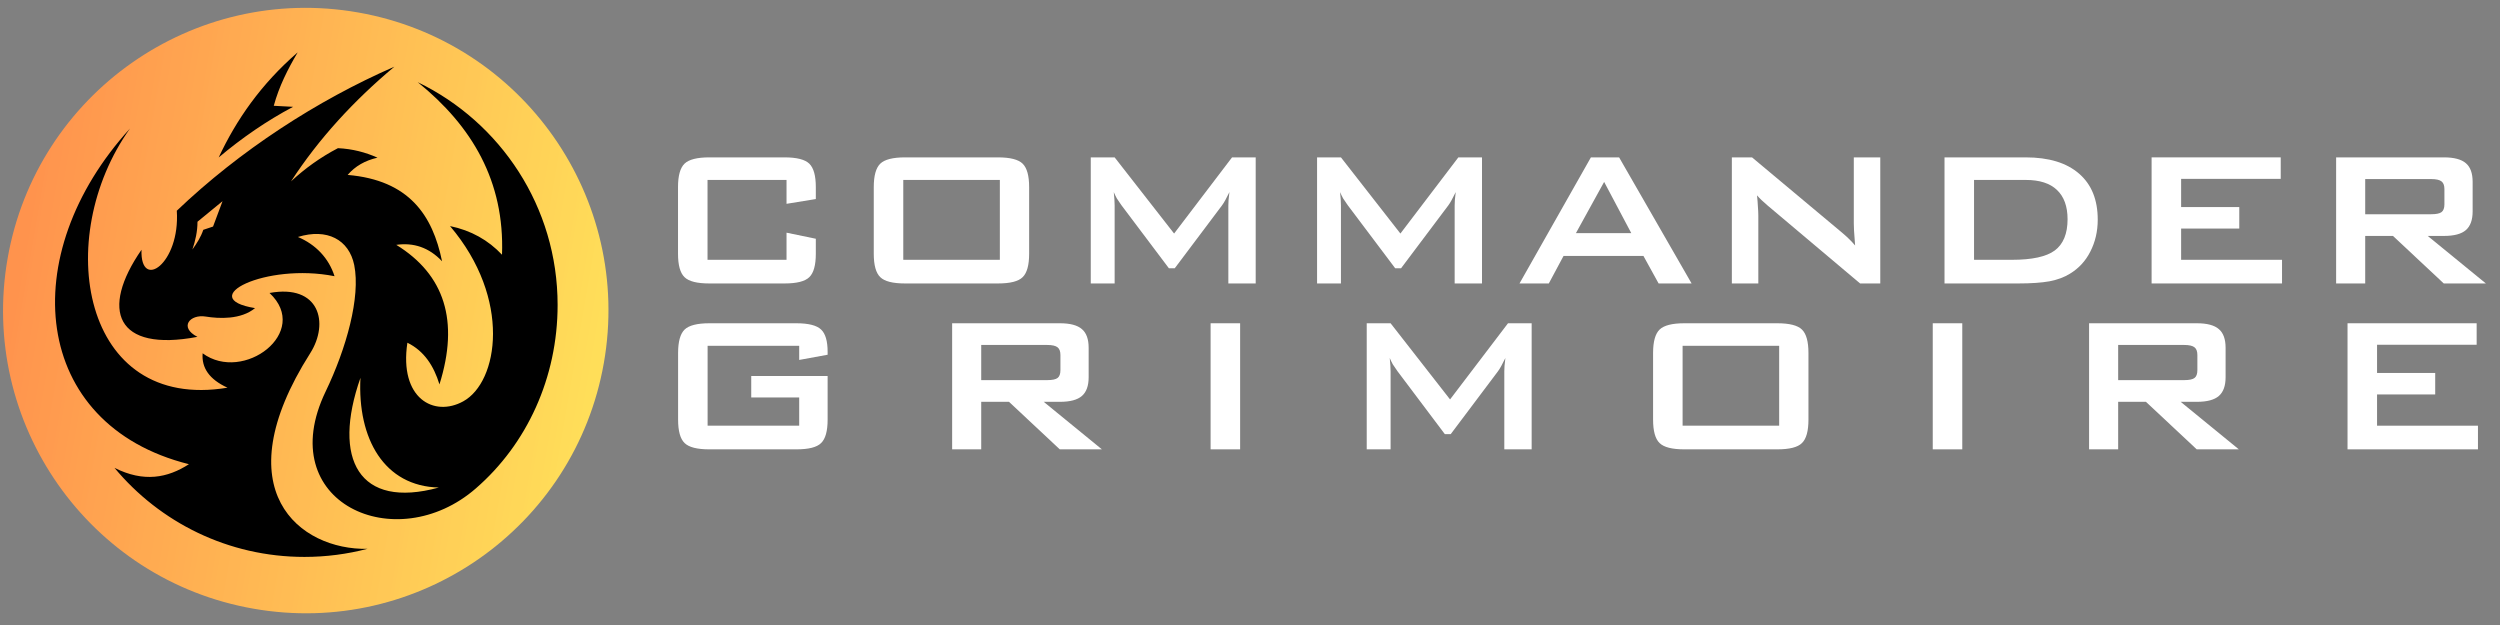 <svg version="1.0" preserveAspectRatio="xMidYMid meet" height="60" viewBox="0 0 180 45" zoomAndPan="magnify" width="240" xmlns:xlink="http://www.w3.org/1999/xlink" xmlns="http://www.w3.org/2000/svg"><rect x="0" y="0" width="180" height="45" fill="#808080" stroke="none"/><defs><g></g><clipPath id="350a425ac3"><path clip-rule="nonzero" d="M 0.117 0.465 L 43.895 0.465 L 43.895 44.242 L 0.117 44.242 Z M 0.117 0.465"></path></clipPath><clipPath id="d032f90577"><path clip-rule="nonzero" d="M 39.703 47.602 L -3.223 40.051 L 4.328 -2.875 L 47.254 4.672 Z M 39.703 47.602"></path></clipPath><clipPath id="30e45a5ebb"><path clip-rule="nonzero" d="M 18.242 43.824 C 30.094 45.91 41.395 37.988 43.477 26.137 C 45.562 14.281 37.645 2.984 25.789 0.898 C 13.938 -1.188 2.637 6.734 0.551 18.586 C -1.531 30.441 6.387 41.742 18.242 43.824 Z M 18.242 43.824"></path></clipPath><clipPath id="b42f85ca96"><path clip-rule="nonzero" d="M 39.703 47.602 L -3.223 40.051 L 4.328 -2.875 L 47.254 4.672 Z M 39.703 47.602"></path></clipPath><clipPath id="6a6a4400a8"><path clip-rule="nonzero" d="M 39.703 47.602 L -3.223 40.051 L 4.328 -2.875 L 47.254 4.672 Z M 39.703 47.602"></path></clipPath><clipPath id="f16cb3986e"><path clip-rule="nonzero" d="M 42.922 52.145 L 51.797 1.676 L 1.328 -7.203 L -7.547 43.27 Z M 42.922 52.145"></path></clipPath><linearGradient id="0a80cc674f" y2="128" gradientUnits="userSpaceOnUse" x2="276.946" y1="128" gradientTransform="matrix(-0.168, -0.029, 0.029, -0.168, 39.704, 47.6)" x1="-20.836"><stop offset="0" stop-color="rgb(100%, 87.099%, 34.9%)" stop-opacity="1"></stop><stop offset="0.062" stop-color="rgb(100%, 87.099%, 34.9%)" stop-opacity="1"></stop><stop offset="0.078" stop-color="rgb(100%, 87.099%, 34.9%)" stop-opacity="1"></stop><stop offset="0.086" stop-color="rgb(100%, 86.923%, 34.9%)" stop-opacity="1"></stop><stop offset="0.094" stop-color="rgb(100%, 86.554%, 34.9%)" stop-opacity="1"></stop><stop offset="0.102" stop-color="rgb(100%, 86.33%, 34.9%)" stop-opacity="1"></stop><stop offset="0.109" stop-color="rgb(100%, 86.119%, 34.718%)" stop-opacity="1"></stop><stop offset="0.117" stop-color="rgb(100%, 85.745%, 34.518%)" stop-opacity="1"></stop><stop offset="0.125" stop-color="rgb(100%, 85.359%, 34.499%)" stop-opacity="1"></stop><stop offset="0.133" stop-color="rgb(100%, 85.132%, 34.499%)" stop-opacity="1"></stop><stop offset="0.141" stop-color="rgb(100%, 84.924%, 34.499%)" stop-opacity="1"></stop><stop offset="0.145" stop-color="rgb(100%, 84.552%, 34.499%)" stop-opacity="1"></stop><stop offset="0.148" stop-color="rgb(100%, 84.357%, 34.499%)" stop-opacity="1"></stop><stop offset="0.156" stop-color="rgb(100%, 84.328%, 34.499%)" stop-opacity="1"></stop><stop offset="0.164" stop-color="rgb(100%, 84.14%, 34.499%)" stop-opacity="1"></stop><stop offset="0.172" stop-color="rgb(100%, 83.789%, 34.499%)" stop-opacity="1"></stop><stop offset="0.18" stop-color="rgb(100%, 83.403%, 34.354%)" stop-opacity="1"></stop><stop offset="0.188" stop-color="rgb(100%, 83.154%, 34.154%)" stop-opacity="1"></stop><stop offset="0.195" stop-color="rgb(100%, 82.944%, 34.099%)" stop-opacity="1"></stop><stop offset="0.203" stop-color="rgb(100%, 82.631%, 34.099%)" stop-opacity="1"></stop><stop offset="0.219" stop-color="rgb(100%, 82.301%, 34.099%)" stop-opacity="1"></stop><stop offset="0.223" stop-color="rgb(100%, 81.917%, 34.099%)" stop-opacity="1"></stop><stop offset="0.227" stop-color="rgb(100%, 81.705%, 34.099%)" stop-opacity="1"></stop><stop offset="0.234" stop-color="rgb(100%, 81.651%, 34.099%)" stop-opacity="1"></stop><stop offset="0.242" stop-color="rgb(100%, 81.459%, 34.099%)" stop-opacity="1"></stop><stop offset="0.25" stop-color="rgb(100%, 81.125%, 34.099%)" stop-opacity="1"></stop><stop offset="0.258" stop-color="rgb(100%, 80.739%, 33.972%)" stop-opacity="1"></stop><stop offset="0.266" stop-color="rgb(100%, 80.472%, 33.772%)" stop-opacity="1"></stop><stop offset="0.273" stop-color="rgb(100%, 80.26%, 33.699%)" stop-opacity="1"></stop><stop offset="0.281" stop-color="rgb(100%, 79.929%, 33.699%)" stop-opacity="1"></stop><stop offset="0.297" stop-color="rgb(100%, 79.55%, 33.699%)" stop-opacity="1"></stop><stop offset="0.305" stop-color="rgb(100%, 79.17%, 33.699%)" stop-opacity="1"></stop><stop offset="0.309" stop-color="rgb(100%, 78.769%, 33.699%)" stop-opacity="1"></stop><stop offset="0.312" stop-color="rgb(100%, 78.561%, 33.699%)" stop-opacity="1"></stop><stop offset="0.32" stop-color="rgb(100%, 78.481%, 33.699%)" stop-opacity="1"></stop><stop offset="0.328" stop-color="rgb(100%, 78.284%, 33.583%)" stop-opacity="1"></stop><stop offset="0.336" stop-color="rgb(100%, 77.974%, 33.383%)" stop-opacity="1"></stop><stop offset="0.344" stop-color="rgb(100%, 77.69%, 33.299%)" stop-opacity="1"></stop><stop offset="0.352" stop-color="rgb(100%, 77.516%, 33.299%)" stop-opacity="1"></stop><stop offset="0.359" stop-color="rgb(100%, 77.254%, 33.299%)" stop-opacity="1"></stop><stop offset="0.367" stop-color="rgb(100%, 76.878%, 33.299%)" stop-opacity="1"></stop><stop offset="0.375" stop-color="rgb(100%, 76.593%, 33.299%)" stop-opacity="1"></stop><stop offset="0.383" stop-color="rgb(100%, 76.405%, 33.299%)" stop-opacity="1"></stop><stop offset="0.387" stop-color="rgb(100%, 76.106%, 33.299%)" stop-opacity="1"></stop><stop offset="0.391" stop-color="rgb(100%, 75.902%, 33.299%)" stop-opacity="1"></stop><stop offset="0.398" stop-color="rgb(100%, 75.8%, 33.194%)" stop-opacity="1"></stop><stop offset="0.406" stop-color="rgb(100%, 75.601%, 32.994%)" stop-opacity="1"></stop><stop offset="0.414" stop-color="rgb(100%, 75.31%, 32.899%)" stop-opacity="1"></stop><stop offset="0.422" stop-color="rgb(100%, 75.008%, 32.899%)" stop-opacity="1"></stop><stop offset="0.43" stop-color="rgb(100%, 74.821%, 32.899%)" stop-opacity="1"></stop><stop offset="0.434" stop-color="rgb(100%, 74.541%, 32.899%)" stop-opacity="1"></stop><stop offset="0.438" stop-color="rgb(100%, 74.338%, 32.899%)" stop-opacity="1"></stop><stop offset="0.441" stop-color="rgb(100%, 74.129%, 32.899%)" stop-opacity="1"></stop><stop offset="0.445" stop-color="rgb(100%, 73.921%, 32.899%)" stop-opacity="1"></stop><stop offset="0.453" stop-color="rgb(100%, 73.81%, 32.899%)" stop-opacity="1"></stop><stop offset="0.461" stop-color="rgb(100%, 73.624%, 32.899%)" stop-opacity="1"></stop><stop offset="0.469" stop-color="rgb(100%, 73.355%, 32.831%)" stop-opacity="1"></stop><stop offset="0.477" stop-color="rgb(100%, 73.03%, 32.631%)" stop-opacity="1"></stop><stop offset="0.484" stop-color="rgb(100%, 72.818%, 32.5%)" stop-opacity="1"></stop><stop offset="0.492" stop-color="rgb(100%, 72.563%, 32.5%)" stop-opacity="1"></stop><stop offset="0.5" stop-color="rgb(100%, 72.227%, 32.5%)" stop-opacity="1"></stop><stop offset="0.516" stop-color="rgb(100%, 71.872%, 32.5%)" stop-opacity="1"></stop><stop offset="0.52" stop-color="rgb(100%, 71.468%, 32.5%)" stop-opacity="1"></stop><stop offset="0.523" stop-color="rgb(100%, 71.257%, 32.5%)" stop-opacity="1"></stop><stop offset="0.531" stop-color="rgb(100%, 71.127%, 32.5%)" stop-opacity="1"></stop><stop offset="0.539" stop-color="rgb(100%, 70.941%, 32.455%)" stop-opacity="1"></stop><stop offset="0.547" stop-color="rgb(100%, 70.689%, 32.306%)" stop-opacity="1"></stop><stop offset="0.562" stop-color="rgb(100%, 70.305%, 32.199%)" stop-opacity="1"></stop><stop offset="0.566" stop-color="rgb(100%, 69.901%, 32.199%)" stop-opacity="1"></stop><stop offset="0.57" stop-color="rgb(100%, 69.688%, 32.199%)" stop-opacity="1"></stop><stop offset="0.578" stop-color="rgb(100%, 69.495%, 32.199%)" stop-opacity="1"></stop><stop offset="0.594" stop-color="rgb(100%, 69.115%, 32.199%)" stop-opacity="1"></stop><stop offset="0.598" stop-color="rgb(100%, 68.73%, 32.199%)" stop-opacity="1"></stop><stop offset="0.602" stop-color="rgb(100%, 68.533%, 32.199%)" stop-opacity="1"></stop><stop offset="0.609" stop-color="rgb(100%, 68.365%, 32.152%)" stop-opacity="1"></stop><stop offset="0.617" stop-color="rgb(100%, 68.158%, 31.952%)" stop-opacity="1"></stop><stop offset="0.625" stop-color="rgb(100%, 67.934%, 31.799%)" stop-opacity="1"></stop><stop offset="0.633" stop-color="rgb(100%, 67.596%, 31.799%)" stop-opacity="1"></stop><stop offset="0.641" stop-color="rgb(100%, 67.271%, 31.799%)" stop-opacity="1"></stop><stop offset="0.648" stop-color="rgb(100%, 67.061%, 31.799%)" stop-opacity="1"></stop><stop offset="0.656" stop-color="rgb(100%, 66.829%, 31.799%)" stop-opacity="1"></stop><stop offset="0.672" stop-color="rgb(100%, 66.451%, 31.799%)" stop-opacity="1"></stop><stop offset="0.68" stop-color="rgb(100%, 66.071%, 31.789%)" stop-opacity="1"></stop><stop offset="0.688" stop-color="rgb(100%, 65.683%, 31.589%)" stop-opacity="1"></stop><stop offset="0.695" stop-color="rgb(100%, 65.294%, 31.4%)" stop-opacity="1"></stop><stop offset="0.703" stop-color="rgb(100%, 65.083%, 31.4%)" stop-opacity="1"></stop><stop offset="0.711" stop-color="rgb(100%, 64.874%, 31.4%)" stop-opacity="1"></stop><stop offset="0.719" stop-color="rgb(100%, 64.49%, 31.4%)" stop-opacity="1"></stop><stop offset="0.727" stop-color="rgb(100%, 64.299%, 31.4%)" stop-opacity="1"></stop><stop offset="0.73" stop-color="rgb(100%, 64.085%, 31.4%)" stop-opacity="1"></stop><stop offset="0.734" stop-color="rgb(100%, 63.872%, 31.4%)" stop-opacity="1"></stop><stop offset="0.75" stop-color="rgb(100%, 63.686%, 31.4%)" stop-opacity="1"></stop><stop offset="0.758" stop-color="rgb(100%, 63.306%, 31.206%)" stop-opacity="1"></stop><stop offset="0.766" stop-color="rgb(100%, 62.92%, 31.006%)" stop-opacity="1"></stop><stop offset="0.781" stop-color="rgb(100%, 62.563%, 31%)" stop-opacity="1"></stop><stop offset="0.789" stop-color="rgb(100%, 62.207%, 31%)" stop-opacity="1"></stop><stop offset="0.797" stop-color="rgb(100%, 61.823%, 31%)" stop-opacity="1"></stop><stop offset="0.812" stop-color="rgb(100%, 61.444%, 31%)" stop-opacity="1"></stop><stop offset="0.816" stop-color="rgb(100%, 61.041%, 31%)" stop-opacity="1"></stop><stop offset="0.82" stop-color="rgb(100%, 60.825%, 31%)" stop-opacity="1"></stop><stop offset="0.828" stop-color="rgb(100%, 60.629%, 30.817%)" stop-opacity="1"></stop><stop offset="0.844" stop-color="rgb(100%, 60.248%, 30.617%)" stop-opacity="1"></stop><stop offset="0.852" stop-color="rgb(100%, 59.868%, 30.6%)" stop-opacity="1"></stop><stop offset="0.859" stop-color="rgb(100%, 59.637%, 30.6%)" stop-opacity="1"></stop><stop offset="0.867" stop-color="rgb(100%, 59.425%, 30.6%)" stop-opacity="1"></stop><stop offset="0.875" stop-color="rgb(100%, 59.059%, 30.6%)" stop-opacity="1"></stop><stop offset="0.891" stop-color="rgb(100%, 58.679%, 30.6%)" stop-opacity="1"></stop><stop offset="0.895" stop-color="rgb(100%, 58.278%, 30.432%)" stop-opacity="1"></stop><stop offset="0.898" stop-color="rgb(100%, 58.064%, 30.264%)" stop-opacity="1"></stop><stop offset="0.902" stop-color="rgb(100%, 57.867%, 30.231%)" stop-opacity="1"></stop><stop offset="0.906" stop-color="rgb(100%, 57.671%, 30.199%)" stop-opacity="1"></stop><stop offset="0.922" stop-color="rgb(100%, 57.521%, 30.199%)" stop-opacity="1"></stop><stop offset="0.93" stop-color="rgb(100%, 57.263%, 30.199%)" stop-opacity="1"></stop><stop offset="0.938" stop-color="rgb(100%, 57.057%, 30.199%)" stop-opacity="1"></stop><stop offset="1" stop-color="rgb(100%, 56.929%, 30.199%)" stop-opacity="1"></stop></linearGradient><clipPath id="928b2d811b"><path clip-rule="nonzero" d="M 3.895 3.766 L 40.176 3.766 L 40.176 40.113 L 3.895 40.113 Z M 3.895 3.766"></path></clipPath></defs><g clip-path="url(#350a425ac3)"><g clip-path="url(#d032f90577)"><g clip-path="url(#30e45a5ebb)"><g clip-path="url(#b42f85ca96)"><g clip-path="url(#6a6a4400a8)"><g clip-path="url(#f16cb3986e)"><path fill-rule="nonzero" d="M 42.582 51.711 L 51.363 1.777 L 1.43 -7.004 L -7.352 42.93 Z M 42.582 51.711" fill="url(#0a80cc674f)"></path></g></g></g></g></g></g><g clip-path="url(#928b2d811b)"><path fill-rule="evenodd" fill-opacity="1" d="M 25.504 19.082 C 25.969 21.387 24.941 25.082 23.445 28.191 C 19.59 36.203 28.512 40.172 34.262 35.164 C 37.934 31.977 40.148 27.195 40.148 21.953 C 40.148 14.891 36.035 8.797 30.078 5.918 C 33.988 9.078 36.34 13.047 36.145 18.34 C 35.156 17.293 33.922 16.59 32.402 16.277 C 36.863 21.531 35.875 27.508 33.355 28.895 C 31.25 30.059 28.727 28.688 29.332 24.676 C 30.543 25.27 31.234 26.348 31.641 27.676 C 33.078 23.105 32.012 19.773 28.531 17.629 C 29.773 17.453 30.887 17.812 31.828 18.812 C 31.148 15.5 29.461 12.973 25.031 12.594 C 25.566 11.969 26.285 11.555 27.18 11.352 C 26.324 10.969 25.387 10.719 24.332 10.668 C 23.074 11.324 21.957 12.129 20.953 13.059 C 22.945 10 25.453 7.262 28.395 4.801 C 22.82 7.234 17.266 10.844 12.73 15.172 C 12.984 18.988 10.086 20.969 10.188 17.984 C 7.188 22.316 8.344 25.371 14.215 24.254 C 12.863 23.562 13.676 22.605 14.816 22.793 C 15.754 22.945 17.344 23.027 18.363 22.184 C 13.98 21.473 19.133 18.898 24.086 19.887 C 23.672 18.586 22.734 17.605 21.449 17.062 C 23.547 16.414 25.125 17.25 25.504 19.082 Z M 31.598 35.102 C 27.668 35.012 25.727 31.598 25.953 27.203 C 23.898 33.059 25.836 36.684 31.598 35.102 Z M 14.637 16.547 C 14.461 17.07 14.168 17.527 13.852 17.965 C 14.066 17.332 14.219 16.668 14.219 15.965 L 16.023 14.484 L 15.34 16.312 Z M 16.379 27.914 C 15.062 27.312 14.504 26.477 14.59 25.438 C 17.52 27.598 22.422 23.914 19.406 21.094 C 22.996 20.434 23.723 23.246 22.336 25.43 C 16.043 35.34 21.609 39.613 26.453 39.516 C 25.008 39.895 23.484 40.098 21.922 40.098 C 16.422 40.098 11.504 37.605 8.242 33.684 C 10.355 34.75 12.07 34.41 13.602 33.422 C 2.227 30.574 1.059 18.348 9.359 9.254 C 3.754 17.105 5.859 29.672 16.379 27.914 Z M 21.434 3.77 C 20.723 4.973 20.09 6.223 19.711 7.617 L 21.102 7.691 C 19.203 8.699 17.426 9.922 15.746 11.336 C 17.012 8.629 18.781 6.07 21.434 3.77 Z M 21.434 3.77" fill="#000000"></path></g><g fill-opacity="1" fill="#ffffff"><g transform="translate(46.692, 20.409)"><g><path d="M 9.938 -7.453 L 4.25 -7.453 L 4.25 -1.703 L 9.938 -1.703 L 9.938 -3.656 L 12.047 -3.219 L 12.047 -2.141 C 12.047 -1.316 11.891 -0.754 11.578 -0.453 C 11.266 -0.148 10.672 0 9.797 0 L 4.375 0 C 3.5 0 2.906 -0.148 2.594 -0.453 C 2.281 -0.754 2.125 -1.316 2.125 -2.141 L 2.125 -6.938 C 2.125 -7.758 2.281 -8.32 2.594 -8.625 C 2.906 -8.926 3.5 -9.078 4.375 -9.078 L 9.797 -9.078 C 10.672 -9.078 11.266 -8.926 11.578 -8.625 C 11.891 -8.32 12.047 -7.758 12.047 -6.938 L 12.047 -6.078 L 9.938 -5.734 Z M 9.938 -7.453"></path></g></g><g transform="translate(60.786, 20.409)"><g><path d="M 2.125 -6.938 C 2.125 -7.758 2.281 -8.32 2.594 -8.625 C 2.906 -8.926 3.5 -9.078 4.375 -9.078 L 11.062 -9.078 C 11.945 -9.078 12.539 -8.926 12.844 -8.625 C 13.156 -8.32 13.312 -7.758 13.312 -6.938 L 13.312 -2.141 C 13.312 -1.316 13.156 -0.754 12.844 -0.453 C 12.539 -0.148 11.945 0 11.062 0 L 4.375 0 C 3.5 0 2.906 -0.148 2.594 -0.453 C 2.281 -0.754 2.125 -1.316 2.125 -2.141 Z M 4.25 -1.703 L 11.203 -1.703 L 11.203 -7.453 L 4.25 -7.453 Z M 4.25 -1.703"></path></g></g><g transform="translate(76.238, 20.409)"><g><path d="M 2.297 0 L 2.297 -9.078 L 4.016 -9.078 L 8.297 -3.594 L 12.469 -9.078 L 14.172 -9.078 L 14.172 0 L 12.203 0 L 12.203 -5.609 C 12.203 -5.711 12.207 -5.848 12.219 -6.016 C 12.238 -6.18 12.258 -6.367 12.281 -6.578 C 12.164 -6.348 12.066 -6.156 11.984 -6 C 11.898 -5.844 11.82 -5.719 11.75 -5.625 L 8.344 -1.094 L 7.922 -1.094 L 4.5 -5.641 C 4.375 -5.816 4.266 -5.977 4.172 -6.125 C 4.086 -6.281 4.016 -6.43 3.953 -6.578 C 3.973 -6.379 3.988 -6.203 4 -6.047 C 4.008 -5.898 4.016 -5.754 4.016 -5.609 L 4.016 0 Z M 2.297 0"></path></g></g><g transform="translate(92.532, 20.409)"><g><path d="M 2.297 0 L 2.297 -9.078 L 4.016 -9.078 L 8.297 -3.594 L 12.469 -9.078 L 14.172 -9.078 L 14.172 0 L 12.203 0 L 12.203 -5.609 C 12.203 -5.711 12.207 -5.848 12.219 -6.016 C 12.238 -6.18 12.258 -6.367 12.281 -6.578 C 12.164 -6.348 12.066 -6.156 11.984 -6 C 11.898 -5.844 11.82 -5.719 11.75 -5.625 L 8.344 -1.094 L 7.922 -1.094 L 4.5 -5.641 C 4.375 -5.816 4.266 -5.977 4.172 -6.125 C 4.086 -6.281 4.016 -6.43 3.953 -6.578 C 3.973 -6.379 3.988 -6.203 4 -6.047 C 4.008 -5.898 4.016 -5.754 4.016 -5.609 L 4.016 0 Z M 2.297 0"></path></g></g><g transform="translate(108.826, 20.409)"><g><path d="M 4.641 -3.625 L 8.625 -3.625 L 6.672 -7.312 Z M 0.578 0 L 5.719 -9.078 L 7.75 -9.078 L 12.969 0 L 10.594 0 L 9.5 -1.984 L 3.75 -1.984 L 2.688 0 Z M 0.578 0"></path></g></g><g transform="translate(122.396, 20.409)"><g><path d="M 2.297 0 L 2.297 -9.078 L 3.75 -9.078 L 10.141 -3.734 C 10.359 -3.555 10.551 -3.383 10.719 -3.219 C 10.883 -3.062 11.035 -2.898 11.172 -2.734 C 11.129 -3.242 11.102 -3.602 11.094 -3.812 C 11.082 -4.031 11.078 -4.195 11.078 -4.312 L 11.078 -9.078 L 12.984 -9.078 L 12.984 0 L 11.531 0 L 4.875 -5.609 C 4.707 -5.754 4.562 -5.883 4.438 -6 C 4.32 -6.113 4.211 -6.227 4.109 -6.344 C 4.141 -6.062 4.16 -5.797 4.172 -5.547 C 4.191 -5.305 4.203 -5.094 4.203 -4.906 L 4.203 0 Z M 2.297 0"></path></g></g><g transform="translate(137.693, 20.409)"><g><path d="M 4.438 -1.703 L 7.172 -1.703 C 8.617 -1.703 9.645 -1.926 10.25 -2.375 C 10.863 -2.832 11.172 -3.582 11.172 -4.625 C 11.172 -5.551 10.914 -6.254 10.406 -6.734 C 9.906 -7.211 9.16 -7.453 8.172 -7.453 L 4.438 -7.453 Z M 2.312 0 L 2.312 -9.078 L 8.156 -9.078 C 9.82 -9.078 11.102 -8.688 12 -7.906 C 12.895 -7.133 13.344 -6.031 13.344 -4.594 C 13.344 -3.75 13.164 -2.984 12.812 -2.297 C 12.469 -1.617 11.977 -1.086 11.344 -0.703 C 10.945 -0.453 10.457 -0.27 9.875 -0.156 C 9.289 -0.051 8.539 0 7.625 0 Z M 2.312 0"></path></g></g><g transform="translate(152.603, 20.409)"><g><path d="M 2.312 0 L 2.312 -9.078 L 11.609 -9.078 L 11.609 -7.531 L 4.438 -7.531 L 4.438 -5.5 L 8.625 -5.5 L 8.625 -3.953 L 4.438 -3.953 L 4.438 -1.703 L 11.703 -1.703 L 11.703 0 Z M 2.312 0"></path></g></g><g transform="translate(165.889, 20.409)"><g><path d="M 9.156 -7.516 L 4.406 -7.516 L 4.406 -4.984 L 9.156 -4.984 C 9.52 -4.984 9.77 -5.035 9.906 -5.141 C 10.039 -5.242 10.109 -5.43 10.109 -5.703 L 10.109 -6.797 C 10.109 -7.055 10.039 -7.238 9.906 -7.344 C 9.77 -7.457 9.52 -7.516 9.156 -7.516 Z M 2.312 0 L 2.312 -9.078 L 10.078 -9.078 C 10.805 -9.078 11.332 -8.938 11.656 -8.656 C 11.977 -8.383 12.141 -7.938 12.141 -7.312 L 12.141 -5.188 C 12.141 -4.57 11.977 -4.125 11.656 -3.844 C 11.332 -3.562 10.805 -3.422 10.078 -3.422 L 8.906 -3.422 L 13.094 0 L 10.062 0 L 6.406 -3.422 L 4.406 -3.422 L 4.406 0 Z M 2.312 0"></path></g></g></g><g fill-opacity="1" fill="#ffffff"><g transform="translate(46.698, 32.353)"><g><path d="M 10.844 -7.453 L 4.25 -7.453 L 4.25 -1.703 L 10.844 -1.703 L 10.844 -3.734 L 7.391 -3.734 L 7.391 -5.281 L 12.891 -5.281 L 12.891 -2.141 C 12.891 -1.316 12.734 -0.754 12.422 -0.453 C 12.117 -0.148 11.523 0 10.641 0 L 4.375 0 C 3.5 0 2.906 -0.148 2.594 -0.453 C 2.281 -0.754 2.125 -1.316 2.125 -2.141 L 2.125 -6.938 C 2.125 -7.758 2.281 -8.32 2.594 -8.625 C 2.906 -8.926 3.5 -9.078 4.375 -9.078 L 10.641 -9.078 C 11.516 -9.078 12.109 -8.926 12.422 -8.625 C 12.734 -8.332 12.891 -7.797 12.891 -7.016 L 12.891 -6.812 L 10.844 -6.438 Z M 10.844 -7.453"></path></g></g></g><g fill-opacity="1" fill="#ffffff"><g transform="translate(66.242, 32.353)"><g><path d="M 9.156 -7.516 L 4.406 -7.516 L 4.406 -4.984 L 9.156 -4.984 C 9.52 -4.984 9.77 -5.035 9.906 -5.141 C 10.039 -5.242 10.109 -5.43 10.109 -5.703 L 10.109 -6.797 C 10.109 -7.055 10.039 -7.238 9.906 -7.344 C 9.77 -7.457 9.52 -7.516 9.156 -7.516 Z M 2.312 0 L 2.312 -9.078 L 10.078 -9.078 C 10.805 -9.078 11.332 -8.938 11.656 -8.656 C 11.977 -8.383 12.141 -7.938 12.141 -7.312 L 12.141 -5.188 C 12.141 -4.57 11.977 -4.125 11.656 -3.844 C 11.332 -3.562 10.805 -3.422 10.078 -3.422 L 8.906 -3.422 L 13.094 0 L 10.062 0 L 6.406 -3.422 L 4.406 -3.422 L 4.406 0 Z M 2.312 0"></path></g></g></g><g fill-opacity="1" fill="#ffffff"><g transform="translate(84.851, 32.353)"><g><path d="M 2.312 0 L 2.312 -9.078 L 4.438 -9.078 L 4.438 0 Z M 2.312 0"></path></g></g></g><g fill-opacity="1" fill="#ffffff"><g transform="translate(96.107, 32.353)"><g><path d="M 2.297 0 L 2.297 -9.078 L 4.016 -9.078 L 8.297 -3.594 L 12.469 -9.078 L 14.172 -9.078 L 14.172 0 L 12.203 0 L 12.203 -5.609 C 12.203 -5.711 12.207 -5.848 12.219 -6.016 C 12.238 -6.18 12.258 -6.367 12.281 -6.578 C 12.164 -6.348 12.066 -6.156 11.984 -6 C 11.898 -5.844 11.82 -5.719 11.75 -5.625 L 8.344 -1.094 L 7.922 -1.094 L 4.5 -5.641 C 4.375 -5.816 4.266 -5.977 4.172 -6.125 C 4.086 -6.281 4.016 -6.43 3.953 -6.578 C 3.973 -6.379 3.988 -6.203 4 -6.047 C 4.008 -5.898 4.016 -5.754 4.016 -5.609 L 4.016 0 Z M 2.297 0"></path></g></g></g><g fill-opacity="1" fill="#ffffff"><g transform="translate(116.897, 32.353)"><g><path d="M 2.125 -6.938 C 2.125 -7.758 2.281 -8.32 2.594 -8.625 C 2.906 -8.926 3.5 -9.078 4.375 -9.078 L 11.062 -9.078 C 11.945 -9.078 12.539 -8.926 12.844 -8.625 C 13.156 -8.32 13.312 -7.758 13.312 -6.938 L 13.312 -2.141 C 13.312 -1.316 13.156 -0.754 12.844 -0.453 C 12.539 -0.148 11.945 0 11.062 0 L 4.375 0 C 3.5 0 2.906 -0.148 2.594 -0.453 C 2.281 -0.754 2.125 -1.316 2.125 -2.141 Z M 4.25 -1.703 L 11.203 -1.703 L 11.203 -7.453 L 4.25 -7.453 Z M 4.25 -1.703"></path></g></g></g><g fill-opacity="1" fill="#ffffff"><g transform="translate(136.846, 32.353)"><g><path d="M 2.312 0 L 2.312 -9.078 L 4.438 -9.078 L 4.438 0 Z M 2.312 0"></path></g></g></g><g fill-opacity="1" fill="#ffffff"><g transform="translate(148.102, 32.353)"><g><path d="M 9.156 -7.516 L 4.406 -7.516 L 4.406 -4.984 L 9.156 -4.984 C 9.52 -4.984 9.77 -5.035 9.906 -5.141 C 10.039 -5.242 10.109 -5.43 10.109 -5.703 L 10.109 -6.797 C 10.109 -7.055 10.039 -7.238 9.906 -7.344 C 9.77 -7.457 9.52 -7.516 9.156 -7.516 Z M 2.312 0 L 2.312 -9.078 L 10.078 -9.078 C 10.805 -9.078 11.332 -8.938 11.656 -8.656 C 11.977 -8.383 12.141 -7.938 12.141 -7.312 L 12.141 -5.188 C 12.141 -4.57 11.977 -4.125 11.656 -3.844 C 11.332 -3.562 10.805 -3.422 10.078 -3.422 L 8.906 -3.422 L 13.094 0 L 10.062 0 L 6.406 -3.422 L 4.406 -3.422 L 4.406 0 Z M 2.312 0"></path></g></g></g><g fill-opacity="1" fill="#ffffff"><g transform="translate(166.71, 32.353)"><g><path d="M 2.312 0 L 2.312 -9.078 L 11.609 -9.078 L 11.609 -7.531 L 4.438 -7.531 L 4.438 -5.5 L 8.625 -5.5 L 8.625 -3.953 L 4.438 -3.953 L 4.438 -1.703 L 11.703 -1.703 L 11.703 0 Z M 2.312 0"></path></g></g></g></svg>